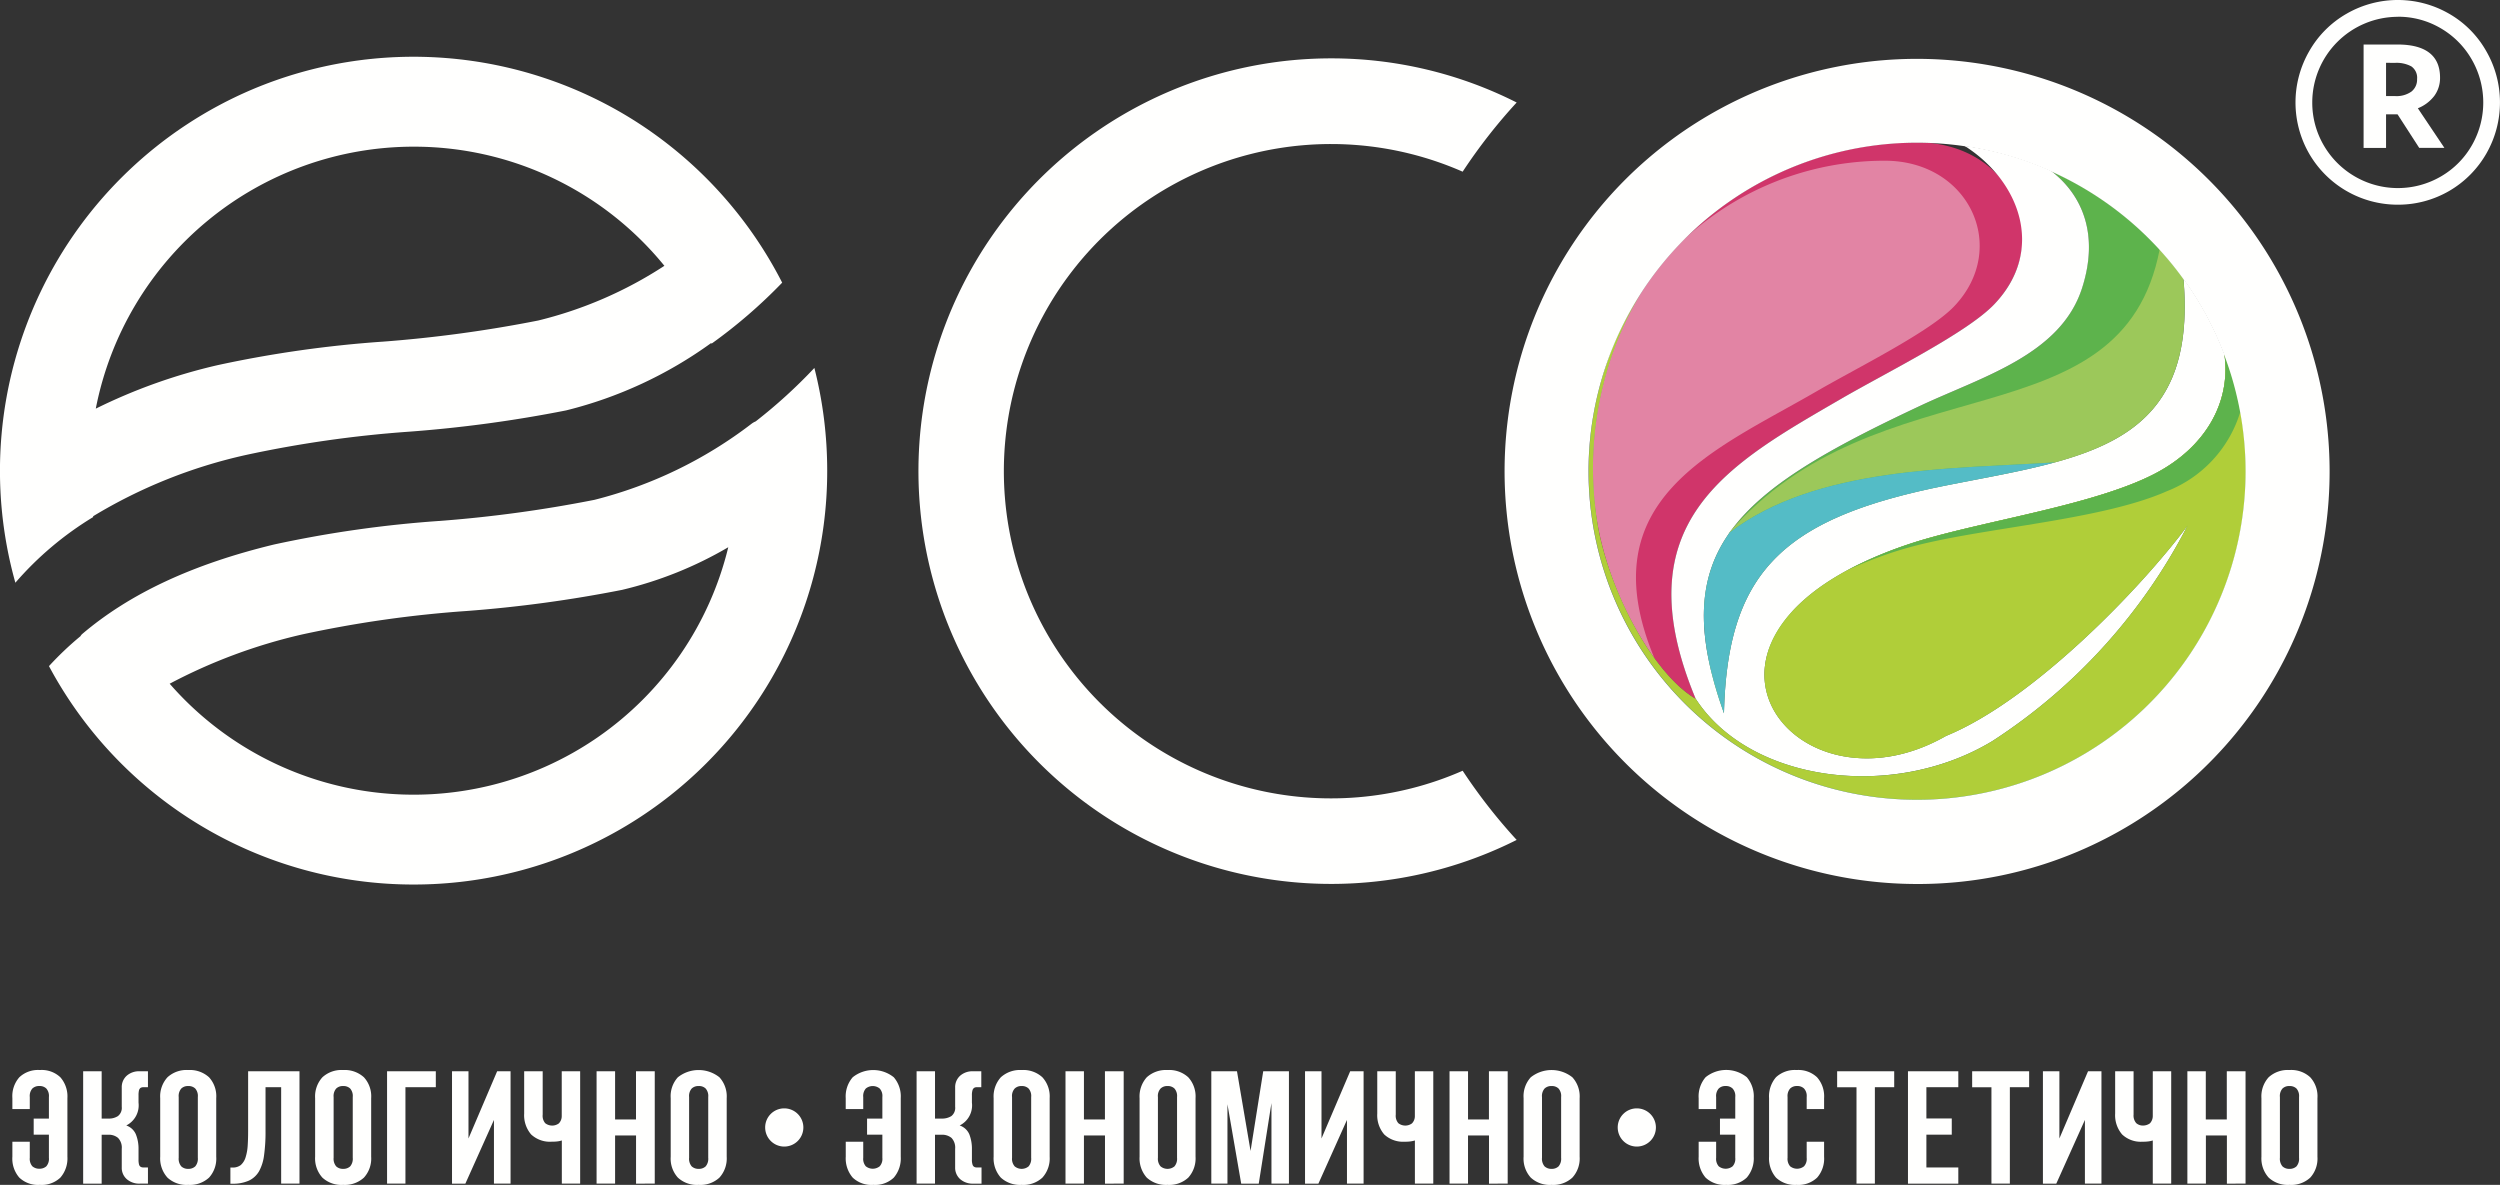 <?xml version="1.0" encoding="UTF-8"?> <svg xmlns="http://www.w3.org/2000/svg" width="160" height="75.832" viewBox="0 0 160 75.832"><rect x="0" y="0" width="160" height="75.832" fill="#333333" stroke="none"/> <defs> <clipPath id="a"> <path fill="none" d="M0 0h160v75.832H0z"></path> </clipPath> </defs> <g data-name="Group 36" clip-path="url(#a)"> <g data-name="Group 5"> <path data-name="Fill 1" d="M122.708 51.198a21.047 21.047 0 0 1-17.699-32.408c-.319.528-.62 1.076-.891 1.63a21.915 21.915 0 0 0-1.77 13.7c.939 4.418 3.713 9.179 6.183 10.613 1.977 3.052 6.067 4.947 10.673 4.947a16.054 16.054 0 0 0 8.3-2.246 36.281 36.281 0 0 0 12.51-13.804c-3.159 4.257-10.045 11.25-15.46 13.472a10.325 10.325 0 0 1-5.081 1.428c-3.354 0-6.085-1.963-6.5-4.667a5.692 5.692 0 0 1 1.836-4.853c1.7-1.8 4.4-3.277 8.023-4.4 1.544-.465 3.356-.881 5.275-1.322 3.614-.83 7.35-1.687 9.84-3 3.205-1.685 4.853-4.538 4.409-7.633a21.042 21.042 0 0 1-19.648 28.543zm-12.374-5.554a17.906 17.906 0 0 1-1.274-6.722 8.812 8.812 0 0 1 1.743-4.98c2.139-2.912 6.217-5.211 12.1-7.975.679-.319 1.4-.63 2.1-.932 3.494-1.5 7.108-3.058 8.244-6.6.995-3.1.287-5.763-1.994-7.507a21.146 21.146 0 0 1 8.48 6.89c.407 4.658-.677 7.736-3.413 9.686-2.481 1.768-5.984 2.444-10.04 3.226-.568.11-1.155.223-1.742.34-5.439 1.084-8.807 2.519-10.921 4.654-2.162 2.184-3.177 5.242-3.289 9.918z" fill="#5db34c"></path> <path data-name="Fill 3" d="M108.534 44.737c-4.729-11.357 2.131-15.05 9.335-19.23 2.9-1.68 8.034-4.206 9.778-6.042 3.924-4.136 1.08-10.35-4.939-10.35a21.012 21.012 0 0 0-17.7 9.675q-.487.8-.891 1.63a22.054 22.054 0 0 0-1.771 13.7c.91 4.277 3.614 9.125 6.188 10.617" fill="#d0356a"></path> </g> <g data-name="Group 8"> <path data-name="Clip 7" d="M104.702 18.995q-.438.721-.8 1.467a21.635 21.635 0 0 0 1.98 21.662c-4.259-10.221 3.906-13.323 10.388-17.084 2.608-1.514 7.229-3.786 8.8-5.439 3.538-3.721.978-9.315-4.442-9.315a18.9 18.9 0 0 0-15.926 8.709" fill="#fff" opacity=".394"></path> </g> <g data-name="Group 35"> <path data-name="Fill 9" d="M108.53 44.731c3.416 5.271 12.536 6.585 18.977 2.7a36.166 36.166 0 0 0 12.507-13.807c-2.968 4-9.887 11.185-15.461 13.472-9.948 5.69-19.421-6.978-1.719-12.485 4.444-1.34 11.3-2.314 15.115-4.317 3.208-1.686 4.849-4.564 4.409-7.633a21 21 0 0 0-2.619-4.842c.952 10.877-6.464 11.51-15.2 13.251-10.387 2.072-13.988 5.481-14.205 14.577-3.765-10.495.819-14.162 12.572-19.682 3.971-1.865 8.977-3.26 10.347-7.529 1.084-3.377.063-5.934-1.995-7.507a20.766 20.766 0 0 0-5.535-1.598c3.538 2.231 5.208 6.671 1.919 10.133-1.744 1.836-6.88 4.361-9.778 6.042-7.2 4.18-14.064 7.873-9.335 19.23" fill="#fffffe"></path> <path data-name="Fill 11" d="M122.835 34.611c-17.703 5.508-8.23 18.179 1.718 12.486 5.573-2.287 12.493-9.473 15.46-13.472a36.166 36.166 0 0 1-12.506 13.812c-6.441 3.885-15.561 2.57-18.977-2.7-2.57-1.492-5.274-6.34-6.183-10.613a22.053 22.053 0 0 1 1.771-13.704q.403-.83.891-1.63a21.027 21.027 0 1 0 37.349 3.872c.441 3.068-1.2 5.947-4.409 7.633-3.814 2-10.67 2.977-15.115 4.317" fill="#b0ce39"></path> <path data-name="Fill 13" d="M139.74 17.82c-.391-.538-1.083-1.367-1.52-1.867-2.413 12.57-18.048 7.044-27.613 18.2 5.573-4.325 14.348-4.128 20.9-4.559 5.3-1.451 8.91-3.99 8.229-11.774" fill="#9cc85a"></path> <path data-name="Fill 15" d="M131.509 29.593c-6.517.427-15.225.235-20.804 4.482-2.057 2.892-2.224 6.406-.371 11.572.214-9.096 3.814-12.505 14.214-14.576 2.478-.495 4.854-.9 6.961-1.478" fill="#54bcc6"></path> <path data-name="Fill 17" d="M123.319 34.748c4.523-1.046 11.43-1.564 15.365-3.312a7.92 7.92 0 0 0 4.7-5.091 20.9 20.9 0 0 0-1.026-3.683c.441 3.068-1.2 5.947-4.409 7.633-3.814 2-10.67 2.977-15.115 4.317a25.894 25.894 0 0 0-4.632 1.9 25.143 25.143 0 0 1 5.117-1.765" fill="#5db34c"></path> <path data-name="Fill 19" d="M26.471 56.61A26.45 26.45 0 0 1 3.134 42.632a20.2 20.2 0 0 1 2.016-1.915.5.5 0 0 1 .113-.142c3.056-2.595 7.074-4.469 12.285-5.729a74.035 74.035 0 0 1 10.486-1.5h.023a83.477 83.477 0 0 0 9.985-1.356 27.614 27.614 0 0 0 10.05-4.864 1.15 1.15 0 0 1 .271-.156 32.711 32.711 0 0 0 3.757-3.421 26.607 26.607 0 0 1 .821 6.573 26.451 26.451 0 0 1-26.47 26.488zm20.136-21.586a24.675 24.675 0 0 1-6.787 2.726 83.469 83.469 0 0 1-10 1.357h-.005a73.778 73.778 0 0 0-10.488 1.5 34.671 34.671 0 0 0-8.468 3.151 20.718 20.718 0 0 0 35.749-8.73zM.984 37.296A26.521 26.521 0 0 1 16.167 5.714a26.506 26.506 0 0 1 24.315 1.928 26.567 26.567 0 0 1 9.577 10.448 32.8 32.8 0 0 1-4.522 3.906l-.018-.045a26.835 26.835 0 0 1-9.294 4.316 83.572 83.572 0 0 1-10.018 1.359 74.237 74.237 0 0 0-10.476 1.494 32.447 32.447 0 0 0-9.774 3.921l.007.05a20.911 20.911 0 0 0-4.977 4.2zM26.471 9.387A20.733 20.733 0 0 0 6.13 26.153a35.538 35.538 0 0 1 7.823-2.789 74.082 74.082 0 0 1 10.464-1.493h.017a83.594 83.594 0 0 0 10.015-1.359 26.037 26.037 0 0 0 8.072-3.5 20.651 20.651 0 0 0-16.05-7.625z" fill="#fffffe"></path> <path data-name="Fill 21" d="M85.179 3.735A26.276 26.276 0 0 1 97.067 6.56a34.941 34.941 0 0 0-3.457 4.428 20.939 20.939 0 1 0 0 38.339 35.071 35.071 0 0 0 3.457 4.428 26.418 26.418 0 1 1-11.888-50.02" fill="#fffffe"></path> <path data-name="Fill 23" d="M122.704 56.576a26.417 26.417 0 0 1-18.667-45.103A26.412 26.412 0 1 1 132.983 54.5a26.224 26.224 0 0 1-10.279 2.076zm0-47.442a21.025 21.025 0 1 0 21.012 21.022 21.041 21.041 0 0 0-21.012-21.022z" fill="#fffffe"></path> <path data-name="Fill 25" d="M146.524 75.832a1.794 1.794 0 0 1-1.329-.465 1.838 1.838 0 0 1-.464-1.339v-3.746a1.823 1.823 0 0 1 .461-1.335 1.809 1.809 0 0 1 1.332-.465 1.787 1.787 0 0 1 1.333.465 1.8 1.8 0 0 1 .459 1.339v3.742a1.813 1.813 0 0 1-.459 1.339 1.787 1.787 0 0 1-1.333.465zm0-6.325a.6.6 0 0 0-.445.16.726.726 0 0 0-.165.545v3.886a.747.747 0 0 0 .165.55.622.622 0 0 0 .445.159.636.636 0 0 0 .45-.159.747.747 0 0 0 .165-.55v-3.887a.726.726 0 0 0-.165-.545.612.612 0 0 0-.45-.159zm-31.541 6.325a1.76 1.76 0 0 1-1.319-.465 1.892 1.892 0 0 1-.444-1.339v-3.746a1.876 1.876 0 0 1 .444-1.339 1.77 1.77 0 0 1 1.319-.461 1.737 1.737 0 0 1 1.309.465 1.833 1.833 0 0 1 .45 1.335v.7h-1.114v-.771a.705.705 0 0 0-.17-.545.6.6 0 0 0-.444-.16.6.6 0 0 0-.445.16.726.726 0 0 0-.165.545v3.887a.726.726 0 0 0 .165.545.714.714 0 0 0 .889 0 .705.705 0 0 0 .17-.545v-1.029h1.114v.959a1.848 1.848 0 0 1-.445 1.339 1.735 1.735 0 0 1-1.314.465zm-4.506 0a1.76 1.76 0 0 1-1.319-.465 1.892 1.892 0 0 1-.444-1.339v-.959h1.119v1.029a.724.724 0 0 0 .165.545.714.714 0 0 0 .889 0 .708.708 0 0 0 .17-.545v-1.479h-.979V71.59h.979v-1.379a.708.708 0 0 0-.17-.545.6.6 0 0 0-.445-.16.6.6 0 0 0-.444.16.724.724 0 0 0-.165.545v.771h-1.119v-.7a1.876 1.876 0 0 1 .444-1.339 2.1 2.1 0 0 1 2.638 0 1.876 1.876 0 0 1 .444 1.339v3.746a1.892 1.892 0 0 1-.448 1.339 1.76 1.76 0 0 1-1.314.465zm-11.174 0a1.79 1.79 0 0 1-1.334-.465 1.813 1.813 0 0 1-.459-1.339v-3.746a1.8 1.8 0 0 1 .459-1.335 2.139 2.139 0 0 1 2.663 0 1.81 1.81 0 0 1 .465 1.339v3.742a1.815 1.815 0 0 1-.465 1.339 1.791 1.791 0 0 1-1.328.465zm0-6.325a.61.61 0 0 0-.45.16.726.726 0 0 0-.165.545v3.886a.747.747 0 0 0 .165.55.636.636 0 0 0 .45.159.621.621 0 0 0 .444-.159.747.747 0 0 0 .165-.55v-3.887a.726.726 0 0 0-.165-.545.6.6 0 0 0-.443-.159zm-24.582 6.325a1.81 1.81 0 0 1-1.329-.465 1.852 1.852 0 0 1-.459-1.339v-3.746a1.837 1.837 0 0 1 .459-1.335 1.82 1.82 0 0 1 1.329-.465 1.8 1.8 0 0 1 1.329.465 1.821 1.821 0 0 1 .465 1.335v3.746a1.836 1.836 0 0 1-.464 1.339 1.789 1.789 0 0 1-1.33.465zm0-6.325a.6.6 0 0 0-.444.16.708.708 0 0 0-.17.545v3.886a.731.731 0 0 0 .17.55.7.7 0 0 0 .889 0 .747.747 0 0 0 .165-.55v-3.887a.726.726 0 0 0-.165-.545.6.6 0 0 0-.445-.159zm-9.336 6.325a1.81 1.81 0 0 1-1.333-.465 1.853 1.853 0 0 1-.46-1.339v-3.746a1.837 1.837 0 0 1 .46-1.335 1.82 1.82 0 0 1 1.333-.465 1.8 1.8 0 0 1 1.329.465 1.821 1.821 0 0 1 .465 1.335v3.746a1.836 1.836 0 0 1-.464 1.339 1.789 1.789 0 0 1-1.33.465zm0-6.325a.6.6 0 0 0-.444.16.708.708 0 0 0-.17.545v3.886a.728.728 0 0 0 .17.55.7.7 0 0 0 .889 0 .747.747 0 0 0 .165-.55v-3.887a.726.726 0 0 0-.165-.545.6.6 0 0 0-.445-.159zm-9.493 6.325a1.735 1.735 0 0 1-1.319-.465 1.892 1.892 0 0 1-.445-1.339v-.959h1.119v1.029a.726.726 0 0 0 .165.545.714.714 0 0 0 .889 0 .708.708 0 0 0 .17-.545v-1.479h-.979V71.59h.979v-1.379a.708.708 0 0 0-.17-.545.7.7 0 0 0-.889 0 .726.726 0 0 0-.165.545v.771h-1.121v-.7a1.876 1.876 0 0 1 .445-1.335 2.1 2.1 0 0 1 2.633 0 1.876 1.876 0 0 1 .444 1.335v3.746a1.892 1.892 0 0 1-.444 1.339 1.73 1.73 0 0 1-1.312.465zm-11.175 0a1.787 1.787 0 0 1-1.333-.465 1.813 1.813 0 0 1-.459-1.339v-3.746a1.8 1.8 0 0 1 .457-1.335 2.138 2.138 0 0 1 2.662 0 1.815 1.815 0 0 1 .465 1.335v3.746a1.825 1.825 0 0 1-.465 1.339 1.786 1.786 0 0 1-1.329.465zm0-6.325a.609.609 0 0 0-.449.16.724.724 0 0 0-.165.545v3.886a.745.745 0 0 0 .165.55.635.635 0 0 0 .449.159.622.622 0 0 0 .445-.159.747.747 0 0 0 .165-.55v-3.887a.726.726 0 0 0-.165-.545.6.6 0 0 0-.447-.159zm-22.756 6.325a1.788 1.788 0 0 1-1.329-.465 1.836 1.836 0 0 1-.464-1.339v-3.746a1.821 1.821 0 0 1 .465-1.335 1.8 1.8 0 0 1 1.328-.465 1.821 1.821 0 0 1 1.331.465 1.8 1.8 0 0 1 .463 1.335v3.746a1.813 1.813 0 0 1-.463 1.339 1.811 1.811 0 0 1-1.331.465zm0-6.325a.6.6 0 0 0-.444.16.726.726 0 0 0-.165.545v3.886a.747.747 0 0 0 .165.55.621.621 0 0 0 .444.159.636.636 0 0 0 .45-.159.747.747 0 0 0 .165-.55v-3.887a.726.726 0 0 0-.165-.545.61.61 0 0 0-.45-.159zm-9.915 6.325a1.788 1.788 0 0 1-1.329-.465 1.836 1.836 0 0 1-.464-1.339v-3.746a1.821 1.821 0 0 1 .464-1.335 1.8 1.8 0 0 1 1.329-.465 1.819 1.819 0 0 1 1.334.465 1.8 1.8 0 0 1 .459 1.335v3.746a1.813 1.813 0 0 1-.459 1.339 1.811 1.811 0 0 1-1.334.465zm0-6.325a.6.6 0 0 0-.444.16.726.726 0 0 0-.165.545v3.886a.747.747 0 0 0 .165.55.621.621 0 0 0 .444.159.636.636 0 0 0 .45-.159.747.747 0 0 0 .165-.55v-3.887a.726.726 0 0 0-.165-.545.61.61 0 0 0-.45-.159zM2.55 75.832a1.739 1.739 0 0 1-1.314-.465 1.851 1.851 0 0 1-.444-1.339v-.959h1.114v1.029a.726.726 0 0 0 .165.545.655.655 0 0 0 .45.155.642.642 0 0 0 .444-.155.724.724 0 0 0 .165-.545v-1.479h-.974V71.59h.974v-1.379a.724.724 0 0 0-.165-.545.6.6 0 0 0-.444-.16.612.612 0 0 0-.45.16.726.726 0 0 0-.165.545v.771H.792v-.7a1.836 1.836 0 0 1 .444-1.335 1.739 1.739 0 0 1 1.314-.465 1.735 1.735 0 0 1 1.314.465 1.856 1.856 0 0 1 .45 1.335v3.746a1.871 1.871 0 0 1-.45 1.339 1.735 1.735 0 0 1-1.314.465zm60.268-.079h-.521a1.211 1.211 0 0 1-.843-.285.978.978 0 0 1-.325-.755v-1.184a.9.9 0 0 0-.235-.705.94.94 0 0 0-.644-.2h-.41v3.128h-1.178v-7.19h1.179v3.028h.465a1.113 1.113 0 0 0 .58-.16.665.665 0 0 0 .244-.595v-1.239a.978.978 0 0 1 .324-.754 1.191 1.191 0 0 1 .838-.28h.511v1.02h-.295a.3.3 0 0 0-.17.045.292.292 0 0 0-.1.154 1.087 1.087 0 0 0-.035.325v.465a1.436 1.436 0 0 1-.784 1.459 1.029 1.029 0 0 1 .619.569 2.543 2.543 0 0 1 .165.954v.645a.947.947 0 0 0 .035.32.253.253 0 0 0 .1.154.3.3 0 0 0 .17.045h.31v1.035zm-56.312 0H5.322v-7.191h1.184v3.028h.46a1.061 1.061 0 0 0 .58-.16.663.663 0 0 0 .246-.595v-1.239a.975.975 0 0 1 .323-.754 1.191 1.191 0 0 1 .837-.28h.517v1.02h-.3a.321.321 0 0 0-.174.045.287.287 0 0 0-.1.154 1.335 1.335 0 0 0-.029.325v.465a1.441 1.441 0 0 1-.785 1.459 1.024 1.024 0 0 1 .615.569 2.452 2.452 0 0 1 .17.954v.645a1.259 1.259 0 0 0 .029.32.253.253 0 0 0 .1.154.321.321 0 0 0 .174.045h.3v1.035h-.511a1.211 1.211 0 0 1-.843-.285.961.961 0 0 1-.323-.754v-1.184a.887.887 0 0 0-.24-.705.921.921 0 0 0-.644-.2h-.402v3.128zm125.1 0h-.859v-7.191h1.054v4.3l1.833-4.3h.859v7.19h-1.059v-4.077l-1.831 4.077zm-47.225 0h-.859v-7.191h1.054v4.3l1.835-4.3h.859v7.19h-1.064v-4.077l-1.828 4.077zm-54.593 0h-.859v-7.191h1.054v4.3l1.834-4.3h.859v7.19h-1.063v-4.077l-1.829 4.077zm50.772 0h-1.123l-.88-5.082v5.081h-1.033v-7.19h1.643l.869 5.1.81-5.1h1.646v7.19h-1.119v-5.157zm61.961 0v-3.084h-1.344v3.083h-1.185v-7.19h1.179v3.083h1.344v-3.083h1.2v7.19zm-4.743 0V72.99a1.678 1.678 0 0 1-.31.064 2.385 2.385 0 0 1-.335.015 1.736 1.736 0 0 1-1.318-.465 1.892 1.892 0 0 1-.445-1.339v-2.703h1.179v2.773a.734.734 0 0 0 .17.545.638.638 0 0 0 .444.155.756.756 0 0 0 .43-.14.686.686 0 0 0 .185-.48v-2.853h1.179v7.19h-1.177zm-10.326 0v-6.166h-1.234v-1.025h3.647v1.02h-1.234v6.17h-1.177zm-2.12 0h-3.222v-7.191h3.222v1.02h-2.043v2h1.624v1.037h-1.624v2.1h2.043v1.032zm-6.516 0v-6.166h-1.239v-1.025h3.652v1.02h-1.237v6.17h-1.18zm-23.52 0v-3.084h-1.343v3.083H92.77v-7.19h1.184v3.083h1.338v-3.083h1.2v7.19zm-4.743 0V72.99a1.932 1.932 0 0 1-.31.064 2.448 2.448 0 0 1-.335.015 1.759 1.759 0 0 1-1.318-.465 1.889 1.889 0 0 1-.445-1.339v-2.703h1.184v2.773a.728.728 0 0 0 .163.547.721.721 0 0 0 .874.015.662.662 0 0 0 .185-.48v-2.855h1.179v7.19h-1.181zm-19.834 0v-3.084h-1.347v3.083h-1.18v-7.19h1.18v3.083h1.344v-3.083h1.2v7.19zm-30.012 0v-3.084h-1.341v3.083h-1.185v-7.19h1.185v3.083h1.338v-3.083h1.2v7.19zm-4.75 0v-2.764a1.533 1.533 0 0 1-.31.064 2.782 2.782 0 0 1-.335.015 1.759 1.759 0 0 1-1.32-.464 1.892 1.892 0 0 1-.445-1.339v-2.703h1.185v2.773a.726.726 0 0 0 .16.547.721.721 0 0 0 .874.015.662.662 0 0 0 .185-.48v-2.855h1.179v7.19h-1.176zm-11.185 0v-7.191h3.12v1.02h-1.944v6.17h-1.179zm-6.778 0v-6.171h-1v2.833a10.768 10.768 0 0 1-.09 1.489 2.889 2.889 0 0 1-.32 1.049 1.485 1.485 0 0 1-.65.605 2.477 2.477 0 0 1-1.059.2h-.13v-1.035h.14a.836.836 0 0 0 .525-.16 1.078 1.078 0 0 0 .3-.47 3.108 3.108 0 0 0 .14-.74c.02-.3.03-.621.03-.964v-3.827h3.287v7.19h-1.175z" fill="#fffffe"></path> <path data-name="Fill 27" d="M50.195 70.936a1.222 1.222 0 1 1-1.224 1.224 1.218 1.218 0 0 1 1.224-1.224" fill="#fffffe"></path> <path data-name="Fill 29" d="M104.758 70.936a1.222 1.222 0 1 1-1.224 1.224 1.219 1.219 0 0 1 1.224-1.224" fill="#fffffe"></path> <path data-name="Fill 31" d="M153.461 13.1a6.54 6.54 0 0 1-5.7-3.311 6.573 6.573 0 0 1 .022-6.5A6.416 6.416 0 0 1 150.179.88a6.565 6.565 0 0 1 6.535-.018 6.372 6.372 0 0 1 2.4 2.4 6.575 6.575 0 0 1 .028 6.538 6.5 6.5 0 0 1-5.681 3.3zm0-12.024a5.486 5.486 0 0 0-5.476 5.48 5.407 5.407 0 0 0 .723 2.723 5.466 5.466 0 0 0 1.993 2.008 5.47 5.47 0 0 0 5.542-.008 5.39 5.39 0 0 0 1.981-2.022 5.511 5.511 0 0 0-.01-5.41 5.422 5.422 0 0 0-1.98-2.022 5.351 5.351 0 0 0-2.773-.754z" fill="#fffffe"></path> <path data-name="Fill 33" d="M152.707 9.467h-1.437V2.849h2.172c1.805 0 2.721.712 2.721 2.117a1.932 1.932 0 0 1-.368 1.171 2.463 2.463 0 0 1-1.053.792l1.7 2.536h-1.612l-1.388-2.149h-.735v2.15zm0-5.447v2.129h.581a1.64 1.64 0 0 0 1.042-.287.971.971 0 0 0 .363-.8.884.884 0 0 0-.367-.813 1.993 1.993 0 0 0-1.038-.226z" fill="#fffffe"></path> </g> </g> </svg> 